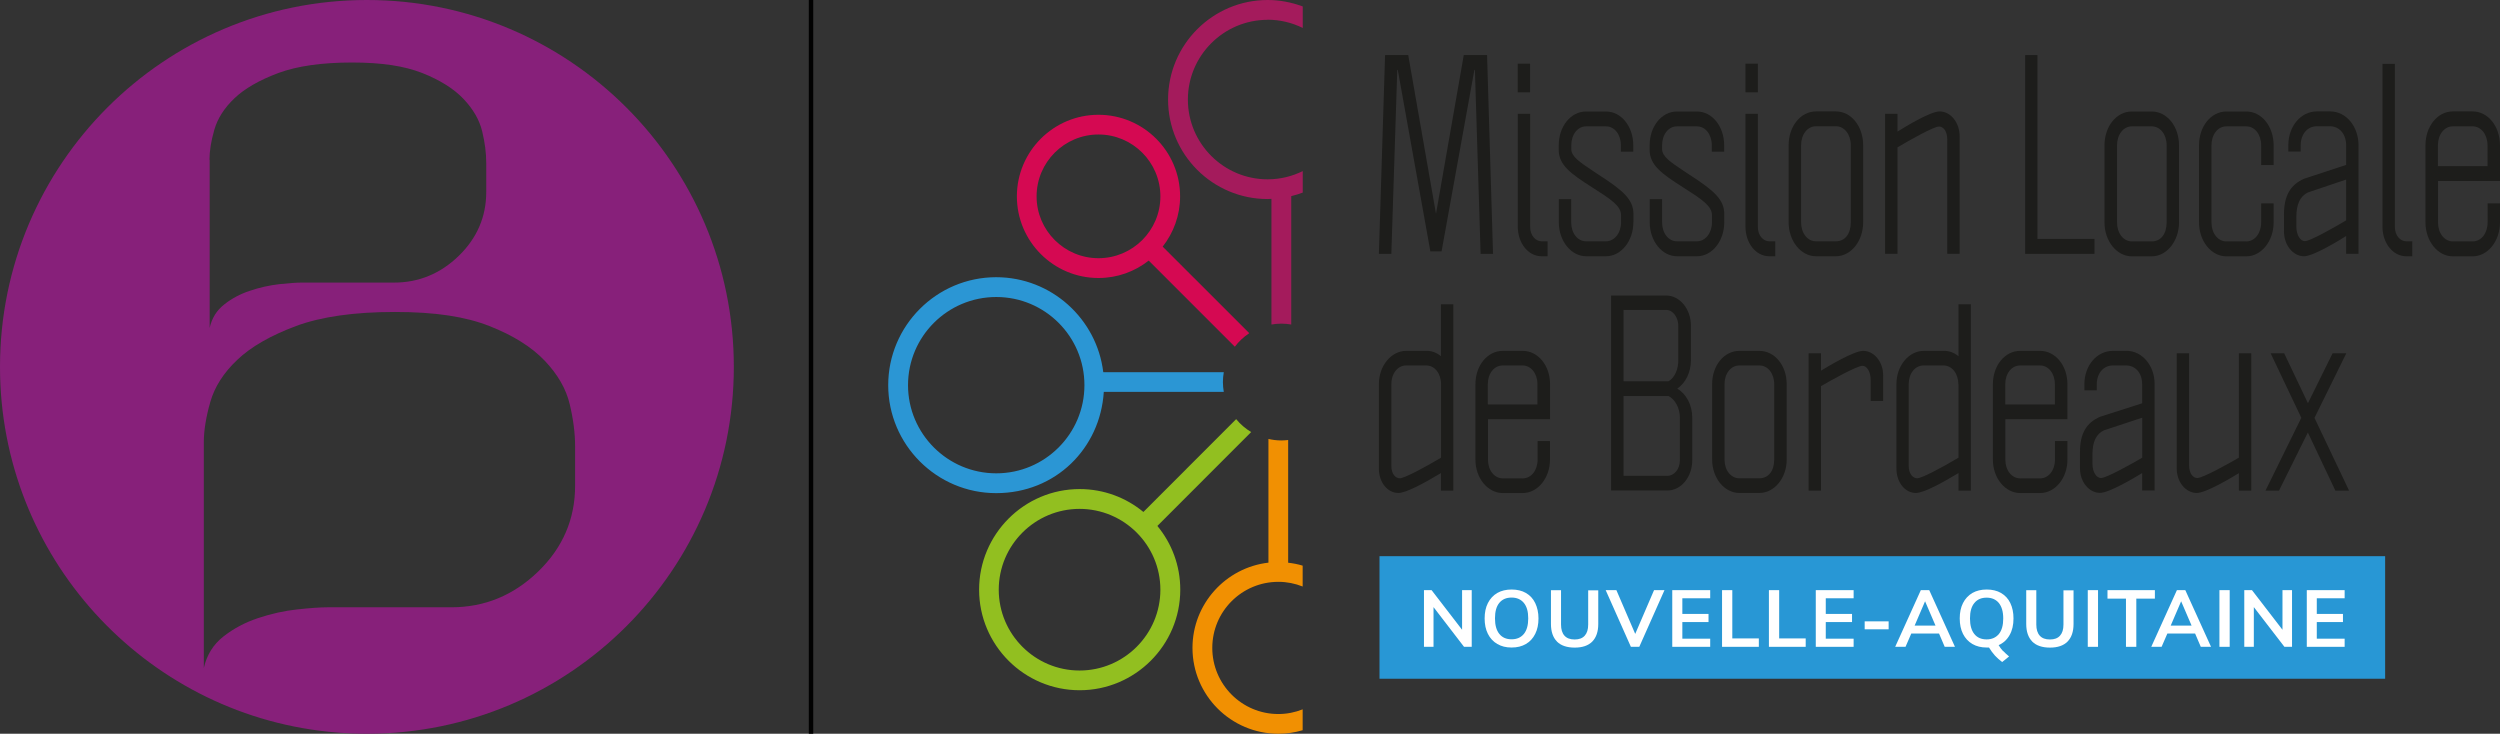 <svg xmlns="http://www.w3.org/2000/svg" id="Calque_1" data-name="Calque 1" viewBox="0 0 282.73 82.98"><rect x="0" y="0" width="282.73" height="82.98" fill="#333333" stroke="none"/><defs><style>      .cls-1 {        fill: #2b96d4;      }      .cls-1, .cls-2, .cls-3, .cls-4, .cls-5, .cls-6, .cls-7, .cls-8, .cls-9 {        stroke-width: 0px;      }      .cls-2 {        fill: #2897d5;      }      .cls-3 {        fill: #a41b5c;      }      .cls-4 {        fill: #1d1d1b;      }      .cls-5 {        fill: #d50952;      }      .cls-6 {        fill: #92bf20;      }      .cls-7 {        fill: #87207a;      }      .cls-8 {        fill: #fff;      }      .cls-9 {        fill: #f19002;      }      .cls-10 {        fill: none;        stroke: #010101;        stroke-miterlimit: 10;        stroke-width: .5px;      }    </style></defs><line class="cls-10" x1="91.72" y1="0" x2="91.72" y2="82.98"></line><g><path class="cls-7" d="m41.49,0C18.58,0,0,18.57,0,41.49c0,21.43,16.25,39.07,37.1,41.26.83.09,1.68.15,2.53.19.62.03,1.24.04,1.87.04,22.91,0,41.49-18.58,41.49-41.49S64.41,0,41.49,0m-17.8,18.06c0-.97.18-2.11.55-3.39.37-1.28,1.13-2.47,2.29-3.57,1.16-1.1,2.81-2.04,4.94-2.84,2.14-.79,4.91-1.19,8.33-1.19s5.94.4,7.96,1.19c2.01.8,3.56,1.77,4.66,2.93,1.1,1.16,1.8,2.38,2.11,3.66.31,1.28.46,2.47.46,3.57v3.29c0,2.81-1.04,5.21-3.11,7.23-2.08,2.01-4.52,3.02-7.32,3.02h-10.43c-.61,0-1.46.06-2.56.18-1.1.13-2.2.37-3.29.74-1.1.36-2.08.88-2.93,1.56-.86.67-1.4,1.56-1.64,2.65v-19.03Zm41.35,36.87c0,3.77-1.39,7-4.17,9.7-2.79,2.7-6.06,4.05-9.83,4.05h-13.99c-.83,0-1.97.08-3.44.24-1.47.16-2.95.49-4.42.98s-2.79,1.19-3.93,2.09c-1.15.9-1.88,2.09-2.21,3.56v-25.54c0-1.31.24-2.82.73-4.54.49-1.72,1.51-3.32,3.07-4.79,1.56-1.48,3.77-2.74,6.63-3.81,2.86-1.06,6.59-1.59,11.18-1.59s7.98.53,10.68,1.59c2.7,1.06,4.78,2.37,6.26,3.92,1.48,1.56,2.42,3.19,2.83,4.92.41,1.72.61,3.31.61,4.78v4.43Z"></path><path class="cls-1" d="m138.4,42.09h-13.63c-.73-6.04-5.88-10.74-12.11-10.74-6.73,0-12.21,5.48-12.21,12.21s5.48,12.21,12.21,12.21,11.77-5.07,12.17-11.45h13.57c-.06-.36-.1-.73-.1-1.11s.04-.75.1-1.12m-25.73,11.44c-5.5,0-9.98-4.47-9.98-9.97s4.47-9.97,9.98-9.97,9.97,4.47,9.97,9.97-4.47,9.97-9.97,9.97"></path><path class="cls-5" d="m131.49,27.89c1.23-1.57,1.97-3.54,1.97-5.68,0-5.09-4.14-9.23-9.23-9.23s-9.23,4.14-9.23,9.23,4.14,9.23,9.23,9.23c2.15,0,4.12-.74,5.68-1.97l9.74,9.74c.45-.6,1-1.11,1.63-1.53l-9.79-9.79Zm-14.26-5.68c0-3.86,3.14-7,7-7s7,3.14,7,7-3.14,6.99-7,6.99-7-3.14-7-6.99"></path><path class="cls-3" d="m143.36,2.23c1.42,0,2.77.34,3.97.93V.73C146.09.27,144.75,0,143.36,0c-6.21,0-11.26,5.05-11.26,11.26s5.05,11.25,11.26,11.25c.14,0,.29-.01.43-.02v14.21c.36-.06.73-.1,1.12-.1s.75.04,1.12.1v-14.52c.45-.11.88-.24,1.3-.4v-2.43c-1.2.59-2.54.93-3.97.93-4.98,0-9.02-4.05-9.02-9.02s4.05-9.02,9.02-9.02"></path><path class="cls-9" d="m144.57,65.8c.97,0,1.9.19,2.75.53v-2.36c-.53-.16-1.07-.27-1.64-.33v-13.88c-.26.03-.52.05-.78.05-.5,0-.98-.06-1.45-.17v13.99c-4.83.56-8.59,4.67-8.59,9.64,0,5.36,4.36,9.71,9.71,9.71.95,0,1.88-.14,2.75-.4v-2.36c-.85.34-1.78.53-2.75.53-4.12,0-7.47-3.35-7.47-7.48s3.35-7.47,7.47-7.47"></path><path class="cls-6" d="m141.49,48.86c-.64-.39-1.22-.88-1.69-1.46l-10.49,10.5c-1.96-1.62-4.48-2.59-7.21-2.59-6.27,0-11.37,5.11-11.37,11.38s5.1,11.37,11.37,11.37,11.38-5.1,11.38-11.37c0-2.74-.97-5.25-2.59-7.21l10.61-10.62Zm-10.26,17.83c0,5.04-4.1,9.14-9.14,9.14s-9.14-4.1-9.14-9.14,4.1-9.14,9.14-9.14,9.14,4.1,9.14,9.14"></path><g><path class="cls-4" d="m189.69,43.95c.94-.64,1.54-1.86,1.54-3.2v-3.92c0-1.88-1.26-3.41-2.8-3.41h-6.23v22.05h6.38c1.54,0,2.8-1.53,2.8-3.41v-4.84c0-1.4-.67-2.68-1.7-3.27Zm-6.08.84h5.09c.75.38,1.28,1.38,1.28,2.43v4.84c0,.98-.62,1.75-1.42,1.75h-4.95v-9.03Zm0-1.66v-8.08h4.82c.82,0,1.37.92,1.37,1.78v3.97c0,.84-.34,1.88-1.1,2.32h-5.09Z"></path><path class="cls-4" d="m230.72,39.68h-2.25c-1.73,0-3.09,1.65-3.09,3.77v8.54c0,2.08,1.39,3.77,3.09,3.77h2.25c1.7,0,3.09-1.69,3.09-3.77v-2.11h-1.41v2.11c0,1.2-.72,2.11-1.68,2.11h-2.25c-.96,0-1.68-.91-1.68-2.11v-4.58h7.02v-3.96c0-2.11-1.36-3.77-3.09-3.77Zm-3.94,6.06v-2.3c0-1.2.72-2.11,1.68-2.11h2.25c.96,0,1.68.91,1.68,2.11v2.3h-5.62Z"></path><path class="cls-4" d="m253.19,51.76c-1.16.68-4.07,2.3-4.69,2.3-.45,0-.93-.45-.93-1.45v-12.66h-1.4v13.04c0,1.52,1.02,2.76,2.27,2.76,1.04,0,3.91-1.72,4.76-2.24v1.97h1.4v-15.53h-1.4v11.81Z"></path><path class="cls-4" d="m198.97,39.68h-2.26c-1.73,0-3.08,1.65-3.08,3.76v8.54c0,2.08,1.38,3.77,3.08,3.77h2.26c1.7,0,3.09-1.69,3.09-3.77v-8.54c0-2.11-1.36-3.76-3.09-3.76Zm1.68,3.76v8.54c0,1.28-.66,2.11-1.68,2.11h-2.26c-.96,0-1.68-.91-1.68-2.11v-8.54c0-1.2.72-2.11,1.68-2.11h2.26c.96,0,1.68.91,1.68,2.11Z"></path><path class="cls-4" d="m162.97,40.29c-.5-.42-1.09-.63-1.68-.61h-2.26c-1.7,0-3.09,1.69-3.09,3.76v9.55c0,1.55.97,2.76,2.2,2.76.91,0,3.02-1.17,4.82-2.25v1.98h1.4v-21.07h-1.4v5.89Zm0,3.15v8.32c-1.95,1.16-4.16,2.33-4.67,2.33-.47,0-.95-.48-.95-1.4v-9.25c0-1.2.72-2.11,1.68-2.11h2.26c.96,0,1.68.91,1.68,2.11Z"></path><path class="cls-4" d="m172.2,39.68h-2.25c-1.73,0-3.09,1.65-3.09,3.77v8.54c0,2.08,1.39,3.77,3.09,3.77h2.25c1.7,0,3.09-1.69,3.09-3.77v-2.11h-1.4v2.11c0,1.2-.72,2.11-1.68,2.11h-2.25c-.96,0-1.68-.91-1.68-2.11v-4.58h7.02v-3.96c0-2.11-1.36-3.77-3.09-3.77Zm-3.94,6.06v-2.3c0-1.2.72-2.11,1.68-2.11h2.25c.96,0,1.68.91,1.68,2.11v2.3h-5.62Z"></path><path class="cls-4" d="m240.5,39.68h-1.55c-1.81,0-3.22,1.65-3.22,3.76v.7h1.4v-.7c0-1.22.76-2.11,1.82-2.11h1.54c1.05.03,1.77.89,1.77,2.11v2.17l-4.75,1.52c-1.57.68-2.28,1.91-2.28,3.98v1.87c0,1.52,1.02,2.76,2.27,2.76,1.04,0,3.91-1.72,4.76-2.24v1.97h1.41v-12.04c0-2.08-1.39-3.74-3.18-3.76Zm1.77,7.56v4.52c-1.16.68-4.04,2.3-4.67,2.3-.47,0-.96-.61-.96-1.62v-1.09c0-1.38.44-2.29,1.29-2.68l4.33-1.43Z"></path><path class="cls-4" d="m221.49,40.29c-.5-.42-1.09-.63-1.68-.61h-2.25c-1.7,0-3.09,1.69-3.09,3.76v9.55c0,1.55.97,2.76,2.2,2.76.91,0,3.02-1.17,4.82-2.25v1.98h1.4v-21.07h-1.4v5.89Zm0,3.15v8.32c-1.95,1.16-4.16,2.33-4.67,2.33-.47,0-.96-.48-.96-1.4v-9.25c0-1.2.72-2.11,1.68-2.11h2.25c.96,0,1.68.91,1.68,2.11Z"></path><polygon class="cls-4" points="265.35 39.95 263.8 39.95 261.01 45.6 258.32 39.95 256.79 39.95 260.26 47.25 256.21 55.48 257.74 55.48 261 48.91 264.11 55.48 265.66 55.48 261.75 47.26 265.35 39.95"></polygon><path class="cls-4" d="m210.7,39.68c-1.04,0-3.91,1.72-4.76,2.24v-1.97h-1.4v15.53h1.4v-11.81c1.16-.68,4.07-2.3,4.69-2.3.46,0,.93.6.93,1.62v2.35h1.41v-2.9c0-1.52-1.02-2.76-2.27-2.76Z"></path><polygon class="cls-4" points="167.44 28.71 168.85 28.71 168.18 6.37 168.18 6.23 165.54 6.23 162.4 24.18 159.26 6.23 156.64 6.23 155.94 28.71 157.35 28.71 158.02 7.91 158.08 7.91 161.74 28.3 161.76 28.43 163.03 28.43 166.74 7.91 166.8 7.91 167.44 28.56 167.44 28.71"></polygon><path class="cls-4" d="m200.04,28.98h.73v-1.69h-.7c-.63-.02-1.27-.6-1.27-1.65v-12.77h-1.4v12.77c0,1.84,1.16,3.31,2.64,3.34Z"></path><polygon class="cls-4" points="236.87 27.02 230.42 27.02 230.42 6.23 229.03 6.23 229.03 28.71 236.87 28.71 236.87 27.02"></polygon><rect class="cls-4" x="197.4" y="7.2" width="1.4" height="3.24"></rect><rect class="cls-4" x="171.64" y="7.2" width="1.4" height="3.24"></rect><path class="cls-4" d="m282.73,20.47v-4.03c0-2.15-1.36-3.84-3.09-3.84h-2.25c-1.73,0-3.09,1.69-3.09,3.84v8.71c0,2.12,1.39,3.84,3.09,3.84h2.25c1.7,0,3.09-1.72,3.09-3.84v-2.15h-1.4v2.15c0,1.23-.72,2.15-1.68,2.15h-2.25c-.96,0-1.68-.92-1.68-2.15v-4.68h7.02Zm-7.02-1.68v-2.35c0-1.23.72-2.15,1.68-2.15h2.25c.96,0,1.68.93,1.68,2.15v2.35h-5.62Z"></path><path class="cls-4" d="m174.29,28.98h.73v-1.69h-.7c-.63-.02-1.27-.6-1.27-1.65v-12.77h-1.4v12.77c0,1.84,1.16,3.31,2.64,3.34Z"></path><path class="cls-4" d="m214.6,16.66c1.16-.69,4.06-2.35,4.69-2.35.45,0,.93.46.93,1.48v12.91h1.4v-13.29c0-1.55-1.02-2.81-2.27-2.81-1.04,0-3.91,1.75-4.76,2.28v-2.01h-1.4v15.83h1.4v-12.04Z"></path><path class="cls-4" d="m263.56,12.6h-1.55c-1.8,0-3.22,1.68-3.22,3.83v.71h1.4v-.71c0-1.25.76-2.15,1.82-2.15h1.54c1.05.03,1.78.91,1.78,2.15v2.22l-4.75,1.56c-1.57.69-2.28,1.94-2.28,4.05v1.91c0,1.55,1.02,2.81,2.27,2.81,1.04,0,3.91-1.75,4.76-2.29v2.01h1.4v-12.27c0-2.12-1.39-3.81-3.17-3.83Zm1.77,7.71v4.61c-1.16.69-4.04,2.35-4.67,2.35-.47,0-.96-.62-.96-1.65v-1.11c0-1.41.44-2.33,1.29-2.74l4.33-1.46Z"></path><path class="cls-4" d="m207.63,28.98c1.7,0,3.08-1.72,3.08-3.84v-8.71c0-2.15-1.36-3.83-3.08-3.83h-2.26c-1.73,0-3.09,1.68-3.09,3.83v8.71c0,2.12,1.39,3.84,3.09,3.84h2.26Zm-2.26-14.7h2.26c.96,0,1.68.92,1.68,2.15v8.71c0,1.31-.66,2.15-1.68,2.15h-2.26c-.96,0-1.68-.92-1.68-2.15v-8.71c0-1.23.72-2.15,1.68-2.15Z"></path><path class="cls-4" d="m257.13,23h-1.41v2.15c0,1.23-.72,2.15-1.68,2.15h-2.26c-.96,0-1.68-.92-1.68-2.15v-8.71c0-1.23.72-2.15,1.68-2.15h2.26c.96,0,1.68.92,1.68,2.15v2.23h1.41v-2.23c0-2.15-1.36-3.83-3.09-3.83h-2.26c-1.73,0-3.09,1.68-3.09,3.83v8.71c0,2.12,1.39,3.84,3.09,3.84h2.26c1.7,0,3.09-1.72,3.09-3.84v-2.15Z"></path><path class="cls-4" d="m270.84,25.65V7.22h-1.4v18.42c0,1.84,1.16,3.31,2.64,3.34h.73v-1.69h-.7c-.63-.02-1.27-.6-1.27-1.65Z"></path><path class="cls-4" d="m246.43,16.44c0-2.15-1.36-3.83-3.09-3.83h-2.25c-1.73,0-3.09,1.68-3.09,3.83v8.71c0,2.12,1.39,3.84,3.09,3.84h2.25c1.7,0,3.09-1.72,3.09-3.84v-8.71Zm-1.4,0v8.71c0,1.31-.66,2.15-1.68,2.15h-2.25c-.96,0-1.68-.92-1.68-2.15v-8.71c0-1.23.72-2.15,1.68-2.15h2.25c.96,0,1.68.92,1.68,2.15Z"></path><path class="cls-4" d="m184.73,25.15v-.94c0-1.64-1.15-2.65-3.89-4.42-.25-.17-.49-.33-.72-.48-1.46-.97-2.42-1.61-2.42-2.45v-.42c0-1.23.72-2.15,1.68-2.15h2.25c.96,0,1.68.92,1.68,2.15v.71h1.4v-.71c0-2.15-1.36-3.83-3.09-3.83h-2.25c-1.73,0-3.09,1.68-3.09,3.83v.5c0,1.74,1.37,2.71,3.8,4.26,2.13,1.35,3.25,2.1,3.25,3.14v.8c0,1.21-.75,2.15-1.71,2.15h-2.25c-.96,0-1.68-.92-1.68-2.15v-2.62h-1.4v2.62c0,2.12,1.39,3.84,3.09,3.84h2.25c1.7,0,3.09-1.72,3.09-3.84Z"></path><path class="cls-4" d="m195,25.15v-.94c0-1.64-1.15-2.65-3.89-4.42-.25-.17-.49-.33-.72-.48-1.46-.97-2.42-1.61-2.42-2.45v-.42c0-1.23.72-2.15,1.68-2.15h2.26c.96,0,1.68.92,1.68,2.15v.71h1.4v-.71c0-2.15-1.36-3.83-3.08-3.83h-2.26c-1.73,0-3.09,1.68-3.09,3.83v.5c0,1.74,1.37,2.71,3.8,4.26,2.13,1.35,3.25,2.1,3.25,3.14v.8c0,1.21-.75,2.15-1.7,2.15h-2.26c-.96,0-1.68-.92-1.68-2.15v-2.62h-1.4v2.62c0,2.12,1.39,3.84,3.09,3.84h2.26c1.7,0,3.08-1.72,3.08-3.84Z"></path></g></g><rect class="cls-2" x="156.01" y="62.9" width="113.73" height="13.86"></rect><polygon class="cls-8" points="166.44 66.74 166.44 73.15 165.57 73.15 162.12 68.66 162.12 73.15 161.04 73.15 161.04 66.74 161.9 66.74 165.35 71.22 165.35 66.74 166.44 66.74"></polygon><g><path class="cls-8" d="m169.33,72.83c-.46-.27-.81-.65-1.06-1.14-.25-.5-.37-1.08-.37-1.75s.12-1.25.37-1.74c.25-.49.6-.87,1.06-1.14.46-.26,1-.39,1.62-.39s1.17.13,1.62.39c.46.27.81.64,1.05,1.14.24.5.37,1.08.37,1.74s-.12,1.26-.37,1.75c-.25.5-.6.88-1.05,1.14-.46.27-.99.4-1.62.4s-1.16-.13-1.61-.4m3-1.14c.33-.41.49-.99.49-1.76s-.16-1.33-.49-1.74c-.33-.4-.79-.61-1.39-.61s-1.06.2-1.39.6c-.33.4-.49.98-.49,1.75s.16,1.35.49,1.76c.33.41.79.61,1.39.61s1.06-.21,1.39-.61"></path><path class="cls-8" d="m176.08,72.55c-.45-.45-.68-1.12-.68-1.99v-3.81h1.14v3.88c0,.55.13.97.39,1.26.26.29.64.43,1.15.43s.88-.14,1.14-.43c.26-.29.39-.7.39-1.25v-3.88h1.14v3.81c0,.87-.23,1.53-.68,1.99-.46.46-1.12.68-1.99.68s-1.55-.23-2-.68"></path></g><polygon class="cls-8" points="188.24 66.74 185.39 73.15 184.44 73.15 181.59 66.74 182.8 66.74 184.93 71.69 187.06 66.74 188.24 66.74"></polygon><polygon class="cls-8" points="189.12 66.74 193.41 66.74 193.41 67.66 190.26 67.66 190.26 69.43 193.22 69.43 193.22 70.35 190.26 70.35 190.26 72.23 193.41 72.23 193.41 73.15 189.12 73.15 189.12 66.74"></polygon><polygon class="cls-8" points="194.75 66.74 195.91 66.74 195.91 72.2 198.91 72.2 198.91 73.15 194.75 73.15 194.75 66.74"></polygon><polygon class="cls-8" points="200.05 66.74 201.21 66.74 201.21 72.2 204.21 72.2 204.21 73.15 200.05 73.15 200.05 66.74"></polygon><polygon class="cls-8" points="205.35 66.74 209.63 66.74 209.63 67.66 206.48 67.66 206.48 69.43 209.45 69.43 209.45 70.35 206.48 70.35 206.48 72.23 209.63 72.23 209.63 73.15 205.35 73.15 205.35 66.74"></polygon><rect class="cls-8" x="210.88" y="70.27" width="2.71" height=".9"></rect><path class="cls-8" d="m219.28,71.65h-3.13l-.65,1.5h-1.17l2.9-6.41h.95l2.91,6.41h-1.16l-.64-1.5Zm-.39-.9l-1.18-2.75-1.18,2.75h2.36Z"></path><g><path class="cls-8" d="m226.54,73.62c.19.2.42.41.67.62l-.78.63c-.29-.21-.56-.45-.82-.73-.25-.29-.48-.59-.67-.91-.05,0-.14,0-.26,0-.62,0-1.16-.13-1.62-.4-.46-.27-.81-.65-1.06-1.14-.25-.5-.37-1.08-.37-1.75s.12-1.25.37-1.74c.25-.49.6-.87,1.06-1.14.46-.26,1-.39,1.62-.39s1.17.13,1.62.39c.46.27.81.64,1.05,1.14.24.5.36,1.08.36,1.74,0,.73-.14,1.36-.44,1.88-.29.52-.7.9-1.24,1.14.13.24.3.45.49.66m-3.24-1.92c.33.41.79.61,1.39.61s1.05-.21,1.39-.61c.33-.41.49-.99.49-1.76s-.17-1.33-.49-1.74c-.33-.4-.79-.61-1.39-.61s-1.06.2-1.39.61c-.33.4-.49.98-.49,1.74s.16,1.35.49,1.76"></path><path class="cls-8" d="m229.83,72.55c-.45-.45-.68-1.12-.68-1.99v-3.81h1.14v3.88c0,.55.13.97.39,1.26.26.29.64.43,1.15.43s.88-.14,1.14-.43c.26-.29.39-.7.39-1.25v-3.88h1.14v3.81c0,.87-.23,1.53-.68,1.99-.46.46-1.12.68-1.99.68s-1.55-.23-2-.68"></path></g><rect class="cls-8" x="236.11" y="66.74" width="1.16" height="6.41"></rect><polygon class="cls-8" points="240.43 67.7 238.34 67.7 238.34 66.74 243.7 66.74 243.7 67.7 241.6 67.7 241.6 73.15 240.43 73.15 240.43 67.7"></polygon><path class="cls-8" d="m248.24,71.65h-3.13l-.65,1.5h-1.17l2.9-6.41h.95l2.91,6.41h-1.16l-.64-1.5Zm-.39-.9l-1.18-2.75-1.18,2.75h2.36Z"></path><rect class="cls-8" x="251" y="66.74" width="1.16" height="6.41"></rect><polygon class="cls-8" points="259.21 66.74 259.21 73.15 258.35 73.15 254.89 68.66 254.89 73.15 253.81 73.15 253.81 66.74 254.68 66.74 258.13 71.22 258.13 66.74 259.21 66.74"></polygon><polygon class="cls-8" points="260.88 66.74 265.16 66.74 265.16 67.66 262.01 67.66 262.01 69.43 264.97 69.43 264.97 70.35 262.01 70.35 262.01 72.23 265.16 72.23 265.16 73.15 260.88 73.15 260.88 66.74"></polygon></svg>